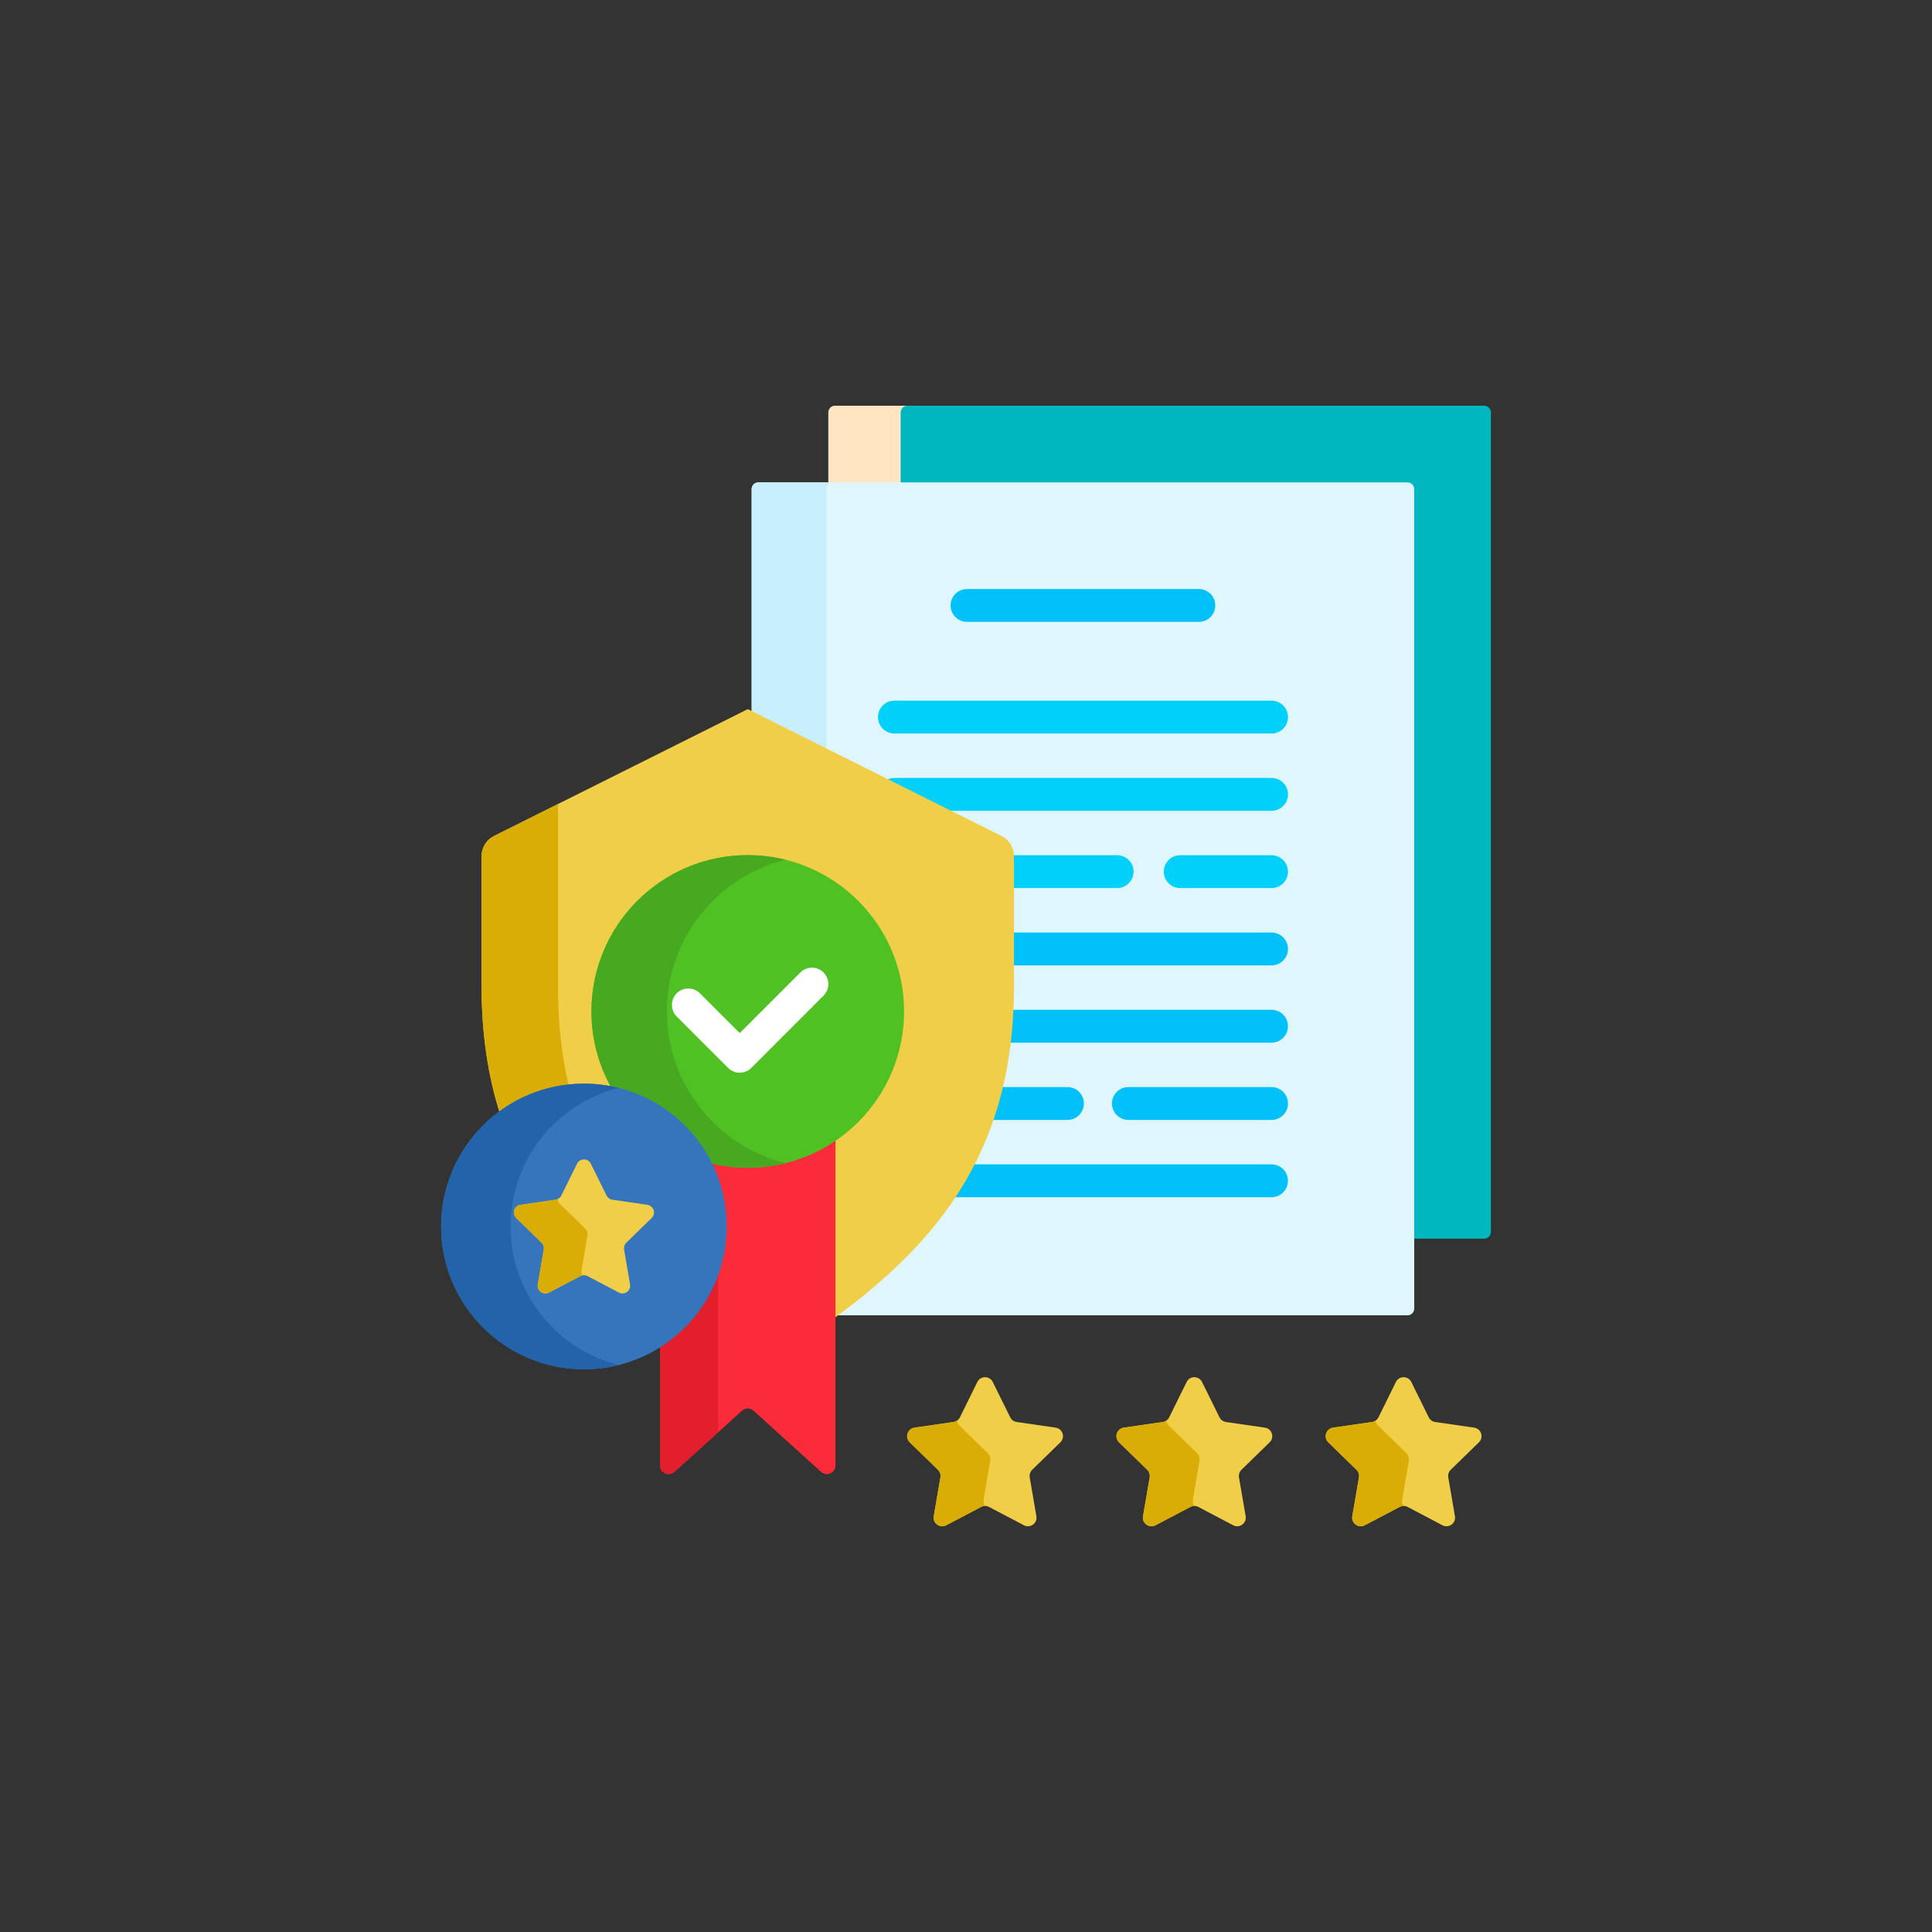 <svg width="100" height="100" viewBox="0 0 100 100" fill="none" xmlns="http://www.w3.org/2000/svg">
<rect x="0" y="0" width="100" height="100" fill="#333333" stroke="none"/>
<path d="M76.82 21H43.225C43.032 21 42.875 21.157 42.875 21.35V25.081H72.852C72.983 25.081 73.089 25.187 73.089 25.318V64.113H76.82C77.013 64.113 77.17 63.957 77.17 63.763V21.35C77.17 21.157 77.013 21 76.82 21Z" fill="#00B6BF"/>
<path d="M46.617 25.081V21.35C46.617 21.157 46.773 21 46.967 21H43.225C43.032 21 42.875 21.157 42.875 21.35V25.081H46.617Z" fill="#FFE5C2"/>
<path d="M72.851 24.968H39.256C39.063 24.968 38.906 25.125 38.906 25.318V36.934L51.784 43.37C52.144 43.549 52.367 43.91 52.367 44.312V51.047C52.367 55.833 51.168 59.623 48.593 62.975C47.237 64.74 45.523 66.369 43.182 68.081H72.851C73.044 68.081 73.201 67.924 73.201 67.731V25.318C73.201 25.125 73.044 24.968 72.851 24.968Z" fill="#DFF6FD"/>
<path d="M42.779 38.869V25.318C42.779 25.125 42.936 24.968 43.13 24.968H39.256C39.063 24.968 38.906 25.125 38.906 25.318V36.934L42.779 38.869Z" fill="#C8EFFE"/>
<path d="M62.053 32.188H50.053C49.584 32.188 49.203 31.808 49.203 31.339C49.203 30.87 49.584 30.489 50.053 30.489H62.053C62.523 30.489 62.903 30.87 62.903 31.339C62.903 31.808 62.523 32.188 62.053 32.188Z" fill="#01C0FA"/>
<path d="M65.816 37.966H46.295C45.826 37.966 45.445 37.585 45.445 37.116C45.445 36.647 45.826 36.267 46.295 36.267H65.816C66.285 36.267 66.666 36.647 66.666 37.116C66.666 37.585 66.285 37.966 65.816 37.966Z" fill="#01D0FB"/>
<path d="M65.818 40.267H46.297C46.13 40.267 45.975 40.315 45.844 40.398L48.98 41.966H65.818C66.287 41.966 66.668 41.585 66.668 41.116C66.668 40.647 66.287 40.267 65.818 40.267Z" fill="#01D0FB"/>
<path d="M65.816 45.966H61.088C60.619 45.966 60.238 45.585 60.238 45.116C60.238 44.647 60.619 44.267 61.088 44.267H65.816C66.285 44.267 66.665 44.647 66.665 45.116C66.665 45.585 66.285 45.966 65.816 45.966Z" fill="#01D0FB"/>
<path d="M57.822 44.267H52.367C52.368 44.282 52.37 44.296 52.37 44.312V45.966H57.822C58.291 45.966 58.672 45.585 58.672 45.116C58.672 44.647 58.291 44.267 57.822 44.267Z" fill="#01D0FB"/>
<path d="M65.814 48.268H52.367V49.967H65.814C66.284 49.967 66.664 49.586 66.664 49.117C66.664 48.648 66.284 48.268 65.814 48.268Z" fill="#01C0FA"/>
<path d="M65.815 52.268H52.34C52.314 52.849 52.268 53.415 52.203 53.967H65.815C66.284 53.967 66.665 53.586 66.665 53.117C66.665 52.648 66.284 52.268 65.815 52.268Z" fill="#01C0FA"/>
<path d="M65.816 57.967H58.404C57.935 57.967 57.555 57.586 57.555 57.117C57.555 56.648 57.935 56.268 58.404 56.268H65.816C66.286 56.268 66.666 56.648 66.666 57.117C66.666 57.586 66.286 57.967 65.816 57.967Z" fill="#01C0FA"/>
<path d="M55.253 56.268H51.8C51.662 56.849 51.499 57.415 51.309 57.967H55.253C55.722 57.967 56.103 57.586 56.103 57.117C56.103 56.648 55.722 56.268 55.253 56.268Z" fill="#01C0FA"/>
<path d="M65.815 60.268H50.322C50.021 60.848 49.686 61.414 49.316 61.967H65.815C66.284 61.967 66.664 61.586 66.664 61.117C66.664 60.648 66.284 60.268 65.815 60.268Z" fill="#01C0FA"/>
<path d="M51.837 43.269L38.704 36.705L25.571 43.269C25.176 43.466 24.926 43.87 24.926 44.313V51.048C24.926 53.528 25.259 55.703 25.881 57.645C27.094 56.739 28.599 56.202 30.226 56.202C34.24 56.202 37.506 59.468 37.506 63.482C37.506 65.611 36.587 67.53 35.124 68.862C36.248 69.64 37.444 70.398 38.704 71.154C46.95 66.209 52.483 61.175 52.483 51.048V44.313C52.483 43.871 52.233 43.466 51.837 43.269Z" fill="#F1CE48"/>
<path d="M29.446 56.245C29.075 54.67 28.88 52.949 28.88 51.048V41.615L25.571 43.269C25.176 43.467 24.926 43.871 24.926 44.313V51.048C24.926 53.528 25.259 55.703 25.881 57.645C26.898 56.886 28.119 56.387 29.446 56.245Z" fill="#D9AD05"/>
<path d="M38.704 60.329C37.993 60.329 37.304 60.234 36.648 60.059C37.194 61.08 37.505 62.245 37.505 63.481C37.505 66.045 36.172 68.301 34.164 69.599V75.853C34.164 76.239 34.621 76.442 34.907 76.183L38.405 73.018C38.575 72.865 38.833 72.865 39.002 73.018L42.5 76.183C42.786 76.442 43.243 76.239 43.243 75.853V58.906C41.953 59.802 40.389 60.329 38.704 60.329Z" fill="#FB2B3A"/>
<path d="M34.164 69.598V75.853C34.164 76.239 34.621 76.441 34.907 76.183L37.165 74.14V65.681C36.647 67.309 35.572 68.689 34.164 69.598Z" fill="#E41F2D"/>
<path d="M38.704 44.261C34.236 44.261 30.613 47.883 30.613 52.352C30.613 53.805 30.998 55.167 31.669 56.346C33.878 56.792 35.726 58.242 36.719 60.197C37.355 60.357 38.019 60.443 38.704 60.443C43.173 60.443 46.795 56.82 46.795 52.352C46.795 47.883 43.173 44.261 38.704 44.261Z" fill="#4FC123"/>
<path d="M34.521 52.352C34.521 48.557 37.133 45.374 40.658 44.5C40.032 44.344 39.378 44.261 38.704 44.261C34.236 44.261 30.613 47.883 30.613 52.352C30.613 53.805 30.998 55.167 31.669 56.346C33.878 56.792 35.726 58.242 36.719 60.197C37.355 60.357 38.019 60.443 38.704 60.443C39.378 60.443 40.032 60.359 40.658 60.204C37.133 59.33 34.521 56.146 34.521 52.352Z" fill="#47A920"/>
<path d="M38.287 55.524C38.062 55.524 37.846 55.434 37.686 55.275L35.026 52.615C34.694 52.283 34.694 51.745 35.026 51.413C35.358 51.081 35.896 51.081 36.228 51.413L38.287 53.473L41.425 50.335C41.757 50.003 42.294 50.003 42.626 50.335C42.958 50.667 42.958 51.205 42.626 51.536L38.888 55.275C38.728 55.434 38.512 55.524 38.287 55.524Z" fill="white"/>
<path d="M51.385 71.531L52.288 73.359C52.352 73.49 52.477 73.581 52.622 73.602L54.64 73.895C55.004 73.948 55.15 74.396 54.886 74.653L53.426 76.076C53.321 76.178 53.274 76.326 53.298 76.47L53.643 78.479C53.705 78.842 53.324 79.119 52.998 78.948L51.194 77.999C51.064 77.931 50.91 77.931 50.78 77.999L48.976 78.948C48.65 79.119 48.269 78.842 48.331 78.479L48.675 76.47C48.7 76.326 48.652 76.178 48.548 76.076L47.088 74.653C46.824 74.396 46.97 73.948 47.334 73.895L49.352 73.602C49.496 73.581 49.621 73.49 49.686 73.359L50.588 71.531C50.751 71.201 51.222 71.201 51.385 71.531Z" fill="#F1CE48"/>
<path d="M50.911 77.619L51.255 75.609C51.28 75.465 51.232 75.318 51.127 75.216L49.668 73.793C49.59 73.717 49.548 73.624 49.537 73.529C49.482 73.567 49.419 73.593 49.352 73.603L47.334 73.896C46.97 73.949 46.824 74.397 47.088 74.654L48.548 76.077C48.652 76.179 48.7 76.326 48.675 76.471L48.331 78.48C48.269 78.843 48.65 79.12 48.976 78.948L50.78 78C50.844 77.966 50.915 77.949 50.985 77.949C50.921 77.859 50.889 77.744 50.911 77.619Z" fill="#D9AD05"/>
<path d="M62.217 71.531L63.12 73.359C63.184 73.49 63.309 73.581 63.454 73.602L65.472 73.895C65.836 73.948 65.982 74.396 65.718 74.653L64.258 76.076C64.153 76.178 64.106 76.326 64.13 76.47L64.475 78.479C64.537 78.842 64.156 79.119 63.83 78.948L62.026 77.999C61.896 77.931 61.742 77.931 61.612 77.999L59.808 78.948C59.482 79.119 59.1 78.842 59.163 78.479L59.507 76.47C59.532 76.326 59.484 76.178 59.38 76.076L57.92 74.653C57.656 74.396 57.802 73.948 58.166 73.895L60.184 73.602C60.328 73.581 60.453 73.49 60.518 73.359L61.42 71.531C61.583 71.201 62.054 71.201 62.217 71.531Z" fill="#F1CE48"/>
<path d="M61.743 77.619L62.087 75.609C62.112 75.465 62.064 75.318 61.959 75.216L60.5 73.793C60.422 73.717 60.38 73.624 60.369 73.529C60.314 73.567 60.251 73.593 60.184 73.603L58.166 73.896C57.802 73.949 57.656 74.397 57.92 74.654L59.38 76.077C59.484 76.179 59.532 76.326 59.507 76.471L59.163 78.48C59.1 78.843 59.482 79.12 59.808 78.948L61.612 78C61.676 77.966 61.747 77.949 61.817 77.949C61.753 77.859 61.721 77.744 61.743 77.619Z" fill="#D9AD05"/>
<path d="M73.049 71.531L73.952 73.359C74.016 73.49 74.141 73.581 74.286 73.602L76.304 73.895C76.668 73.948 76.814 74.396 76.55 74.653L75.09 76.076C74.985 76.178 74.938 76.326 74.963 76.47L75.307 78.479C75.369 78.842 74.988 79.119 74.662 78.948L72.858 77.999C72.728 77.931 72.574 77.931 72.444 77.999L70.64 78.948C70.314 79.119 69.933 78.842 69.995 78.479L70.339 76.47C70.364 76.326 70.316 76.178 70.212 76.076L68.752 74.653C68.488 74.396 68.634 73.948 68.998 73.895L71.016 73.602C71.16 73.581 71.286 73.49 71.35 73.359L72.252 71.531C72.415 71.201 72.886 71.201 73.049 71.531Z" fill="#F1CE48"/>
<path d="M72.575 77.619L72.919 75.609C72.944 75.465 72.896 75.318 72.791 75.216L71.332 73.793C71.254 73.717 71.212 73.624 71.201 73.529C71.146 73.567 71.083 73.593 71.016 73.603L68.998 73.896C68.634 73.949 68.488 74.397 68.752 74.654L70.212 76.077C70.316 76.179 70.364 76.326 70.339 76.471L69.995 78.48C69.933 78.843 70.314 79.12 70.64 78.948L72.444 78C72.508 77.966 72.579 77.949 72.649 77.949C72.585 77.859 72.553 77.744 72.575 77.619Z" fill="#D9AD05"/>
<path d="M30.225 70.875C34.308 70.875 37.618 67.565 37.618 63.482C37.618 59.399 34.308 56.089 30.225 56.089C26.142 56.089 22.832 59.399 22.832 63.482C22.832 67.565 26.142 70.875 30.225 70.875Z" fill="#3675BB"/>
<path d="M26.427 63.482C26.427 60.019 28.809 57.113 32.023 56.31C31.447 56.166 30.845 56.089 30.225 56.089C26.142 56.089 22.832 59.399 22.832 63.482C22.832 67.565 26.142 70.874 30.225 70.874C30.845 70.874 31.447 70.797 32.023 70.653C28.809 69.85 26.427 66.945 26.427 63.482Z" fill="#2263AA"/>
<path d="M30.583 60.236L31.394 61.879C31.452 61.997 31.565 62.079 31.695 62.098L33.509 62.361C33.836 62.409 33.967 62.812 33.73 63.043L32.418 64.322C32.324 64.414 32.28 64.546 32.303 64.676L32.612 66.482C32.668 66.809 32.326 67.058 32.033 66.903L30.41 66.05C30.294 65.989 30.155 65.989 30.038 66.05L28.416 66.903C28.123 67.058 27.78 66.809 27.836 66.482L28.146 64.676C28.168 64.546 28.125 64.414 28.031 64.322L26.719 63.043C26.482 62.812 26.613 62.409 26.94 62.361L28.754 62.098C28.884 62.079 28.997 61.997 29.055 61.879L29.866 60.236C30.013 59.938 30.436 59.938 30.583 60.236Z" fill="#F1CE48"/>
<path d="M30.098 65.753L30.408 63.947C30.43 63.817 30.387 63.685 30.293 63.593L28.981 62.314C28.907 62.242 28.869 62.154 28.861 62.065C28.827 62.08 28.792 62.092 28.754 62.098L26.94 62.361C26.613 62.409 26.482 62.812 26.719 63.043L28.031 64.322C28.125 64.414 28.168 64.546 28.146 64.676L27.836 66.482C27.78 66.809 28.123 67.058 28.416 66.903L30.038 66.051C30.072 66.033 30.107 66.022 30.143 66.015C30.101 65.94 30.082 65.85 30.098 65.753Z" fill="#D9AD05"/>
</svg>
